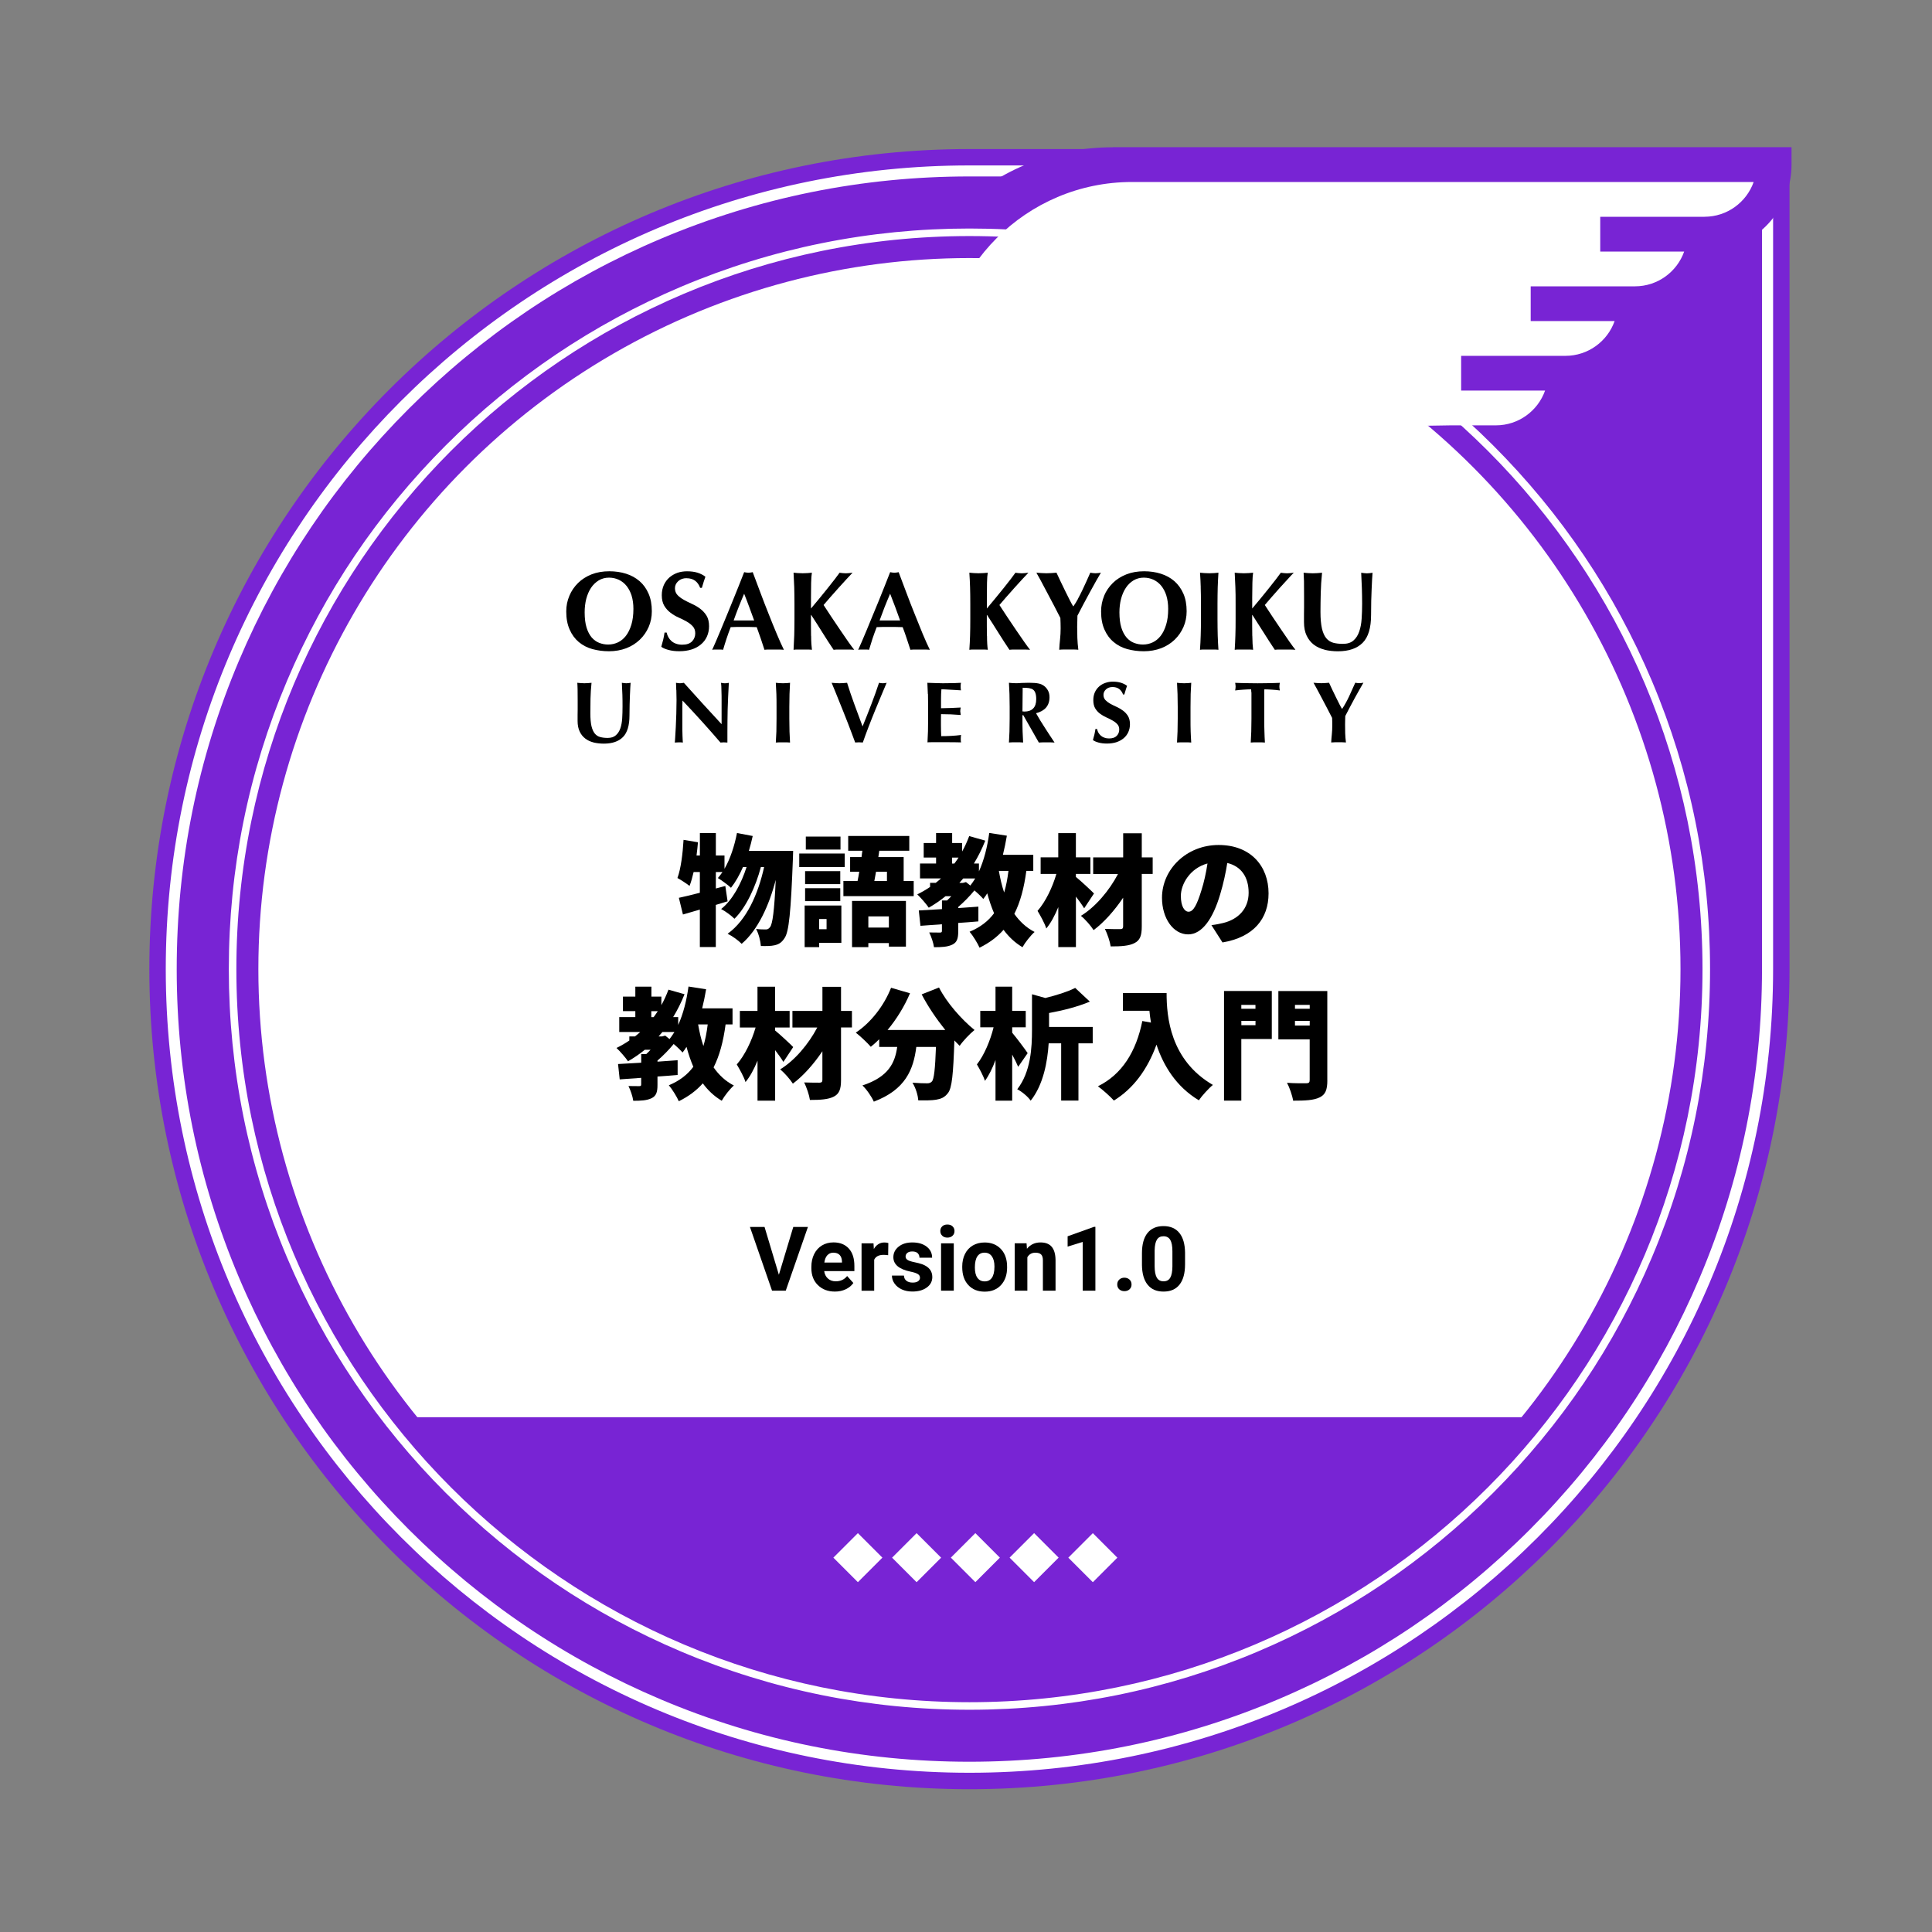 <?xml version="1.0" encoding="UTF-8"?><svg id="_02教科等指導力" xmlns="http://www.w3.org/2000/svg" viewBox="0 0 512 512"><rect x="0" y="0" width="512" height="512" fill="#808080" stroke="none"/><defs><style>.cls-1{fill:none;}.cls-1,.cls-2,.cls-3,.cls-4{stroke-width:0px;}.cls-2{fill:#000;}.cls-3{fill:#7824d4;}.cls-4{fill:#fff;}</style></defs><g id="_共通"><g id="_バッジ背景"><path class="cls-3" d="M256.91,474.16h0c-120.03,0-217.33-97.3-217.33-217.33h0c0-120.03,97.3-217.33,217.33-217.33h217.33s0,217.33,0,217.33c0,120.03-97.3,217.33-217.33,217.33Z"/><path class="cls-4" d="M466.95,46.78v210.04c0,28.36-5.55,55.86-16.51,81.76-10.58,25.01-25.72,47.47-45.02,66.77-19.29,19.29-41.75,34.44-66.77,45.02-25.89,10.95-53.4,16.51-81.76,16.51s-55.86-5.55-81.76-16.51c-25.01-10.58-47.47-25.72-66.77-45.02-19.29-19.29-34.44-41.75-45.02-66.77-10.95-25.89-16.51-53.4-16.51-81.76s5.55-55.86,16.51-81.76c10.58-25.01,25.72-47.47,45.02-66.77,19.29-19.29,41.75-34.44,66.77-45.02,25.89-10.95,53.4-16.51,81.76-16.51h210.04M469.89,43.84h-212.98c-117.63,0-212.98,95.36-212.98,212.98h0c0,117.63,95.36,212.98,212.98,212.98h0c117.63,0,212.98-95.36,212.98-212.98V43.84h0Z"/><g id="_羽1"><path class="cls-3" d="M294.89,39.03c-33.1,0-59.89,26.79-59.89,59.89v41.46h131.03c0-10.16,8.27-18.43,18.43-18.43h11.98c11.26,0,20.66-8.12,22.65-18.82,9.33-1.73,16.69-9.1,18.43-18.43,9.33-1.73,16.69-9.1,18.43-18.43,10.69-1.99,18.82-11.38,18.82-22.65v-4.61h-179.86Z"/><path class="cls-4" d="M451.72,57.46h-27.64v9.21h22.24c-1.9,5.36-7.02,9.21-13.03,9.21h-27.64v9.21h22.24c-1.9,5.36-7.02,9.21-13.03,9.21h-27.64v9.21h22.24c-1.9,5.36-7.02,9.21-13.03,9.21h-11.98c-7.07,0-130.27,2.67-135.16,7.06v-20.88c0-27.94,22.73-50.67,50.67-50.67h164.78c-1.9,5.36-7.02,9.21-13.03,9.21Z"/></g><rect class="cls-1" x="39.58" y="39.5" width="434.66" height="434.66"/><circle class="cls-4" cx="256.91" cy="256.83" r="188.44"/><path class="cls-4" d="M256.91,62.56c107.29,0,194.27,86.98,194.27,194.27s-86.98,194.27-194.27,194.27S62.64,364.12,62.64,256.83,149.61,62.56,256.91,62.56M256.91,60.56c-26.5,0-52.2,5.19-76.4,15.42-23.37,9.89-44.36,24.04-62.39,42.06-18.02,18.02-32.18,39.01-42.06,62.39-10.24,24.2-15.42,49.9-15.42,76.4s5.19,52.2,15.42,76.4c9.89,23.37,24.04,44.36,42.06,62.39,18.02,18.02,39.01,32.18,62.39,42.06,24.2,10.24,49.9,15.42,76.4,15.42s52.2-5.19,76.4-15.42c23.37-9.89,44.36-24.04,62.39-42.06,18.02-18.02,32.18-39.01,42.06-62.39,10.24-24.2,15.42-49.9,15.42-76.4s-5.19-52.2-15.42-76.4c-9.89-23.37-24.04-44.36-42.06-62.39-18.02-18.02-39.01-32.18-62.39-42.06-24.2-10.24-49.9-15.42-76.4-15.42h0Z"/><g id="_大教大アウトライン"><path class="cls-2" d="M150.89,157.89c.54-1.29,1.31-2.41,2.3-3.39s2.19-1.73,3.59-2.29c1.41-.55,2.97-.82,4.7-.82,1.58,0,3.06.22,4.43.65,1.37.43,2.55,1.09,3.57,1.96,1.01.87,1.81,1.97,2.39,3.31.59,1.34.87,2.91.87,4.68,0,1.49-.28,2.89-.84,4.17-.57,1.29-1.34,2.41-2.36,3.38-1,.96-2.19,1.71-3.58,2.25-1.38.52-2.91.8-4.57.8-1.57,0-3.04-.2-4.42-.58s-2.57-1.01-3.6-1.87c-1.01-.85-1.83-1.96-2.41-3.3-.6-1.34-.9-2.93-.9-4.8,0-1.47.27-2.85.83-4.14h0ZM167.4,157.9c-.32-1.01-.76-1.87-1.33-2.59s-1.25-1.26-2.05-1.65c-.8-.38-1.68-.58-2.63-.58-1.01,0-1.92.25-2.72.73-.8.49-1.48,1.14-2.04,1.97-.56.84-.97,1.82-1.27,2.93-.28,1.12-.42,2.31-.42,3.58,0,1.59.17,2.93.5,4.01.33,1.09.8,1.96,1.36,2.63.58.66,1.25,1.15,1.99,1.43.76.3,1.55.45,2.38.45.9,0,1.75-.19,2.56-.56.81-.38,1.52-.95,2.13-1.73.6-.78,1.09-1.76,1.45-2.94s.55-2.59.55-4.22c0-1.29-.16-2.44-.47-3.47h0Z"/><path class="cls-2" d="M181.96,153.22c-.91,0-1.66.27-2.23.8-.58.54-.86,1.16-.86,1.87s.23,1.33.67,1.8,1,.88,1.68,1.27c.67.37,1.4.74,2.17,1.09.78.34,1.5.77,2.17,1.27.68.51,1.24,1.13,1.69,1.85.44.73.66,1.65.66,2.79,0,.98-.19,1.89-.56,2.72s-.91,1.53-1.61,2.11c-.69.58-1.51,1.03-2.47,1.33s-2.04.46-3.23.46c-1.07,0-2.03-.11-2.87-.34-.84-.23-1.49-.5-1.92-.84.2-.69.37-1.33.51-1.9.14-.57.26-1.21.35-1.87h.56c.09.44.24.84.46,1.24.21.38.49.73.82,1.02.33.3.75.53,1.22.7.48.17,1.01.26,1.61.26,1.19,0,2.06-.29,2.63-.89.56-.59.84-1.31.84-2.14,0-.75-.22-1.36-.66-1.84-.43-.48-.97-.9-1.63-1.27-.66-.37-1.36-.73-2.14-1.07s-1.49-.77-2.14-1.27c-.66-.5-1.2-1.1-1.64-1.83-.43-.73-.66-1.66-.66-2.79,0-1.02.19-1.93.55-2.73.37-.8.86-1.45,1.47-1.99.62-.53,1.33-.94,2.13-1.23.8-.27,1.65-.4,2.54-.4,1.07,0,2.01.13,2.81.38.8.26,1.49.61,2.06,1.06-.17.46-.32.91-.45,1.33-.13.43-.29.97-.49,1.62h-.45c-.63-1.7-1.84-2.55-3.59-2.55h0Z"/><path class="cls-2" d="M207.73,172.2c-.48-.05-.93-.06-1.35-.06h-2.53c-.42,0-.84,0-1.26.06-.31-.97-.65-1.96-.98-2.97-.34-1.01-.7-2.02-1.07-3.03-.64-.02-1.28-.04-1.91-.05-.63,0-1.27,0-1.89,0-.52,0-1.03,0-1.55,0-.51,0-1.03.03-1.55.05-.39,1.01-.76,2.02-1.09,3.03s-.65,2-.92,2.97c-.25-.05-.47-.06-.7-.06h-1.41c-.24,0-.5,0-.78.06.24-.52.56-1.24.95-2.14.39-.91.83-1.94,1.31-3.1.48-1.14.99-2.38,1.53-3.7.55-1.32,1.09-2.64,1.63-3.99.55-1.34,1.09-2.67,1.61-3.99.53-1.31,1.01-2.53,1.44-3.65.2.04.39.07.57.1s.36.05.57.05c.19,0,.38-.02.56-.05s.36-.06.57-.1c.63,1.68,1.31,3.48,2.03,5.41s1.45,3.81,2.19,5.66c.73,1.86,1.44,3.61,2.14,5.27.7,1.67,1.33,3.07,1.9,4.23h0ZM197.2,157.36c-.51,1.2-1,2.37-1.45,3.52-.46,1.17-.9,2.35-1.33,3.55h5.44c-.44-1.21-.87-2.39-1.3-3.55-.43-1.16-.87-2.33-1.35-3.52h0Z"/><path class="cls-2" d="M214.96,168.51c0,1.55.09,2.78.21,3.69-.33-.05-.71-.06-1.1-.06h-2.68c-.39,0-.76,0-1.09.06.07-1.24.13-2.48.18-3.77.03-1.28.06-2.73.06-4.38v-4.04c0-1.65-.03-3.11-.06-4.39-.05-1.28-.11-2.55-.18-3.85.33.04.7.07,1.09.1.4.03.84.05,1.34.05s.94-.02,1.33-.05.77-.06,1.1-.1c-.1.59-.17,1.48-.2,2.67-.02,1.2-.04,2.51-.04,3.96v2.86c.67-.8,1.39-1.66,2.17-2.6s1.51-1.86,2.23-2.75c.72-.89,1.35-1.72,1.93-2.45.58-.75.99-1.31,1.25-1.68.27.04.56.07.83.1.28.03.56.05.83.05s.56-.02.84-.05c.29-.03.6-.06.94-.1-.34.34-.85.87-1.54,1.63-.7.76-1.43,1.57-2.22,2.44s-1.54,1.72-2.25,2.54c-.72.81-1.27,1.46-1.67,1.94.64.97,1.33,2.04,2.11,3.22.78,1.16,1.54,2.31,2.31,3.43.76,1.12,1.47,2.15,2.12,3.09.66.94,1.19,1.65,1.58,2.13-.57-.05-1.09-.06-1.54-.06h-2.64c-.42,0-.85,0-1.29.06-1.02-1.5-2-3.04-2.97-4.59-.97-1.56-1.96-3.11-2.97-4.65h-.06c0,2.15,0,4,.03,5.56h0Z"/><path class="cls-2" d="M246.41,172.2c-.47-.05-.92-.06-1.34-.06h-2.53c-.42,0-.84,0-1.27.06-.31-.97-.65-1.96-.98-2.97s-.69-2.02-1.07-3.03c-.64-.02-1.27-.04-1.9-.05-.63,0-1.27,0-1.9,0-.52,0-1.03,0-1.54,0-.52,0-1.04.03-1.55.05-.39,1.01-.76,2.02-1.1,3.03-.33,1.01-.64,2-.92,2.97-.24-.05-.47-.06-.7-.06h-1.41c-.24,0-.49,0-.77.06.24-.52.55-1.24.95-2.14.38-.91.82-1.94,1.31-3.1.48-1.14.98-2.38,1.52-3.7.55-1.32,1.1-2.64,1.65-3.99.54-1.34,1.08-2.67,1.6-3.99.53-1.31,1-2.53,1.44-3.65.2.04.39.07.56.1.18.03.37.05.57.05s.38-.02.56-.05c.19-.03.37-.06.56-.1.65,1.68,1.32,3.48,2.04,5.41s1.45,3.81,2.2,5.66c.73,1.86,1.44,3.61,2.13,5.27.7,1.67,1.33,3.07,1.9,4.23h0ZM235.89,157.36c-.52,1.2-1,2.37-1.46,3.52-.45,1.17-.89,2.35-1.33,3.55h5.44c-.43-1.21-.86-2.39-1.29-3.55-.43-1.16-.88-2.33-1.35-3.52h0Z"/><path class="cls-2" d="M261.57,168.51c0,1.55.08,2.78.21,3.69-.34-.05-.71-.06-1.11-.06h-2.67c-.4,0-.77,0-1.11.06.09-1.24.15-2.48.19-3.77.04-1.28.06-2.73.06-4.38v-4.04c0-1.65-.02-3.11-.06-4.39s-.1-2.55-.19-3.85c.34.04.71.07,1.11.1.39.03.83.05,1.33.05s.94-.02,1.33-.05c.4-.03.77-.06,1.11-.1-.11.59-.17,1.48-.2,2.67-.03,1.2-.04,2.51-.04,3.96v2.86c.67-.8,1.39-1.66,2.16-2.6.78-.94,1.52-1.86,2.24-2.75.71-.89,1.35-1.72,1.93-2.45.57-.75.98-1.31,1.24-1.68.28.04.56.07.83.1.28.03.56.05.83.05s.56-.02.85-.05c.28-.03.59-.06.93-.1-.34.34-.85.87-1.54,1.63-.7.76-1.43,1.57-2.22,2.44s-1.53,1.72-2.25,2.54c-.72.81-1.27,1.46-1.67,1.94.64.97,1.34,2.04,2.11,3.22.78,1.16,1.54,2.31,2.31,3.43s1.47,2.15,2.13,3.09,1.18,1.65,1.57,2.13c-.57-.05-1.09-.06-1.54-.06h-2.64c-.41,0-.84,0-1.29.06-1.01-1.5-2-3.04-2.97-4.59-.97-1.56-1.96-3.11-2.97-4.65h-.05c0,2.15,0,4,.03,5.56h0Z"/><path class="cls-2" d="M285.64,158.74c.39-.73.79-1.48,1.16-2.27.38-.8.75-1.6,1.11-2.39.35-.8.7-1.58,1.03-2.31.23.04.44.07.67.1.24.03.47.05.71.05s.47-.02.7-.05.47-.06.73-.1c-.33.55-.76,1.28-1.27,2.19-.5.89-1.04,1.87-1.62,2.93-.58,1.04-1.16,2.13-1.74,3.23-.58,1.09-1.12,2.11-1.59,3.04,0,.47,0,.95-.03,1.44s-.04.97-.04,1.47c0,1.01.02,2.01.05,3,.04.99.12,2.03.26,3.12-.41-.05-.83-.06-1.27-.06h-2.52c-.42,0-.83,0-1.27.06.04-.91.11-1.85.22-2.8.1-.95.15-1.9.15-2.86,0-.45,0-.91-.02-1.38,0-.46-.02-.92-.05-1.38-.49-.98-1.06-2.09-1.7-3.31-.65-1.23-1.28-2.4-1.88-3.55-.6-1.15-1.16-2.19-1.66-3.13-.51-.92-.87-1.6-1.12-2.01.46.04.91.07,1.34.1s.87.05,1.33.05.89-.02,1.33-.05.86-.06,1.33-.1c.33.73.72,1.54,1.14,2.43.43.89.84,1.76,1.27,2.62.41.84.8,1.62,1.16,2.32s.64,1.21.86,1.54h.06c.39-.57.8-1.23,1.19-1.94h0Z"/><path class="cls-2" d="M292.6,157.89c.54-1.29,1.32-2.41,2.31-3.39s2.19-1.73,3.6-2.29c1.41-.55,2.96-.82,4.69-.82,1.59,0,3.06.22,4.43.65,1.37.43,2.57,1.09,3.58,1.96.99.87,1.8,1.97,2.39,3.31.59,1.34.87,2.91.87,4.68,0,1.49-.28,2.89-.84,4.17-.57,1.29-1.34,2.41-2.35,3.38s-2.19,1.71-3.58,2.25c-1.39.52-2.92.8-4.58.8-1.56,0-3.03-.2-4.42-.58-1.36-.38-2.57-1.01-3.58-1.87-1.03-.85-1.84-1.96-2.43-3.3-.6-1.34-.89-2.93-.89-4.8,0-1.47.27-2.85.81-4.14h0ZM309.12,157.9c-.31-1.01-.76-1.87-1.32-2.59-.57-.72-1.26-1.26-2.05-1.65-.8-.38-1.69-.58-2.64-.58-1.01,0-1.91.25-2.72.73-.8.49-1.48,1.14-2.03,1.97-.56.84-.98,1.82-1.27,2.93s-.43,2.31-.43,3.58c0,1.59.17,2.93.5,4.01.34,1.09.8,1.96,1.37,2.63.57.66,1.24,1.15,1.98,1.43.77.3,1.55.45,2.39.45.89,0,1.75-.19,2.55-.56.81-.38,1.52-.95,2.13-1.73s1.09-1.76,1.45-2.94c.37-1.19.55-2.59.55-4.22,0-1.29-.16-2.44-.47-3.47h0Z"/><path class="cls-2" d="M318.21,155.62c-.04-1.28-.1-2.55-.19-3.85.35.04.71.07,1.11.1.39.03.84.05,1.34.05s.93-.02,1.33-.05c.39-.03.76-.06,1.1-.1-.09,1.3-.14,2.57-.19,3.85-.03,1.28-.06,2.74-.06,4.39v4.04c0,1.65.03,3.1.06,4.38.05,1.29.1,2.53.19,3.77-.34-.05-.71-.06-1.1-.06h-2.68c-.4,0-.76,0-1.11.06.09-1.24.15-2.48.19-3.77.04-1.28.07-2.73.07-4.38v-4.04c0-1.65-.03-3.11-.07-4.39h0Z"/><path class="cls-2" d="M331.88,168.51c.02,1.55.09,2.78.21,3.69-.33-.05-.71-.06-1.11-.06h-2.67c-.39,0-.76,0-1.1.06.08-1.24.14-2.48.18-3.77.05-1.28.06-2.73.06-4.38v-4.04c0-1.65,0-3.11-.06-4.39-.04-1.28-.1-2.55-.18-3.85.34.04.71.07,1.1.1.4.03.84.05,1.34.05s.93-.02,1.33-.05c.4-.03.78-.06,1.11-.1-.1.59-.16,1.48-.19,2.67-.03,1.2-.05,2.51-.05,3.96v2.86c.67-.8,1.39-1.66,2.17-2.6s1.52-1.86,2.23-2.75c.72-.89,1.35-1.72,1.93-2.45.57-.75.99-1.31,1.25-1.68.27.04.56.07.82.1.29.03.57.05.84.05s.55-.02.84-.05c.28-.03.6-.06.94-.1-.34.34-.86.87-1.54,1.63-.71.76-1.44,1.57-2.23,2.44-.78.87-1.53,1.72-2.24,2.54-.72.81-1.28,1.46-1.67,1.94.63.97,1.33,2.04,2.11,3.22.78,1.16,1.54,2.31,2.31,3.43s1.47,2.15,2.12,3.09c.66.94,1.19,1.65,1.58,2.13-.58-.05-1.09-.06-1.55-.06h-2.63c-.42,0-.85,0-1.29.06-1.01-1.5-2-3.04-2.97-4.59-.98-1.56-1.97-3.11-2.97-4.65h-.06c0,2.15,0,4,.03,5.56h0Z"/><path class="cls-2" d="M351.06,172.18c-1.11-.27-2.06-.72-2.88-1.33-.81-.63-1.45-1.43-1.91-2.41-.47-.98-.7-2.17-.7-3.58,0-.8,0-1.5,0-2.12s.02-1.21.02-1.74,0-1.05,0-1.55,0-1.01,0-1.55c0-1.6,0-2.9-.02-3.89-.03-.99-.06-1.74-.1-2.23.4.04.8.07,1.22.1.42.03.82.05,1.23.05s.8-.02,1.22-.05c.41-.03.82-.06,1.22-.1-.2,1.91-.31,3.7-.35,5.37-.04,1.65-.07,3.33-.07,5.04,0,1.81.14,3.26.39,4.37.26,1.12.65,1.97,1.14,2.57.51.61,1.13,1,1.86,1.21.74.2,1.58.29,2.55.29,1.2,0,2.12-.29,2.8-.89.68-.59,1.19-1.38,1.53-2.38.35-.99.56-2.13.64-3.41.09-1.28.13-2.61.13-3.99s-.03-2.74-.07-4.09c-.04-1.35-.1-2.72-.18-4.08.27.04.55.07.8.1s.5.05.72.05c.26,0,.5-.02.74-.05.25-.03.49-.06.75-.1-.03.43-.08,1.02-.12,1.76-.04.73-.08,1.57-.12,2.54-.04.95-.07,2.02-.11,3.17-.02,1.16-.04,2.39-.04,3.68,0,3.46-.74,5.92-2.23,7.41-1.49,1.5-3.67,2.25-6.55,2.25-1.27,0-2.44-.14-3.54-.4h0Z"/><path class="cls-2" d="M157.32,196.76c-.85-.21-1.59-.55-2.22-1.04-.63-.48-1.13-1.1-1.48-1.86-.36-.76-.55-1.69-.55-2.78,0-.62,0-1.16,0-1.64.02-.49.02-.93.02-1.35s0-.81,0-1.2,0-.79,0-1.19c0-1.25,0-2.26-.02-3.02-.02-.77-.04-1.34-.08-1.73.31.03.63.05.95.08.31.02.64.04.94.04s.63-.02.94-.04c.32-.03.64-.05.94-.08-.15,1.48-.24,2.88-.27,4.16-.03,1.28-.04,2.58-.04,3.9,0,1.4.1,2.52.29,3.39.2.85.5,1.52.88,1.99.39.47.87.79,1.44.93.57.16,1.24.24,1.98.24.92,0,1.65-.24,2.16-.7.53-.45.93-1.07,1.2-1.84.27-.78.42-1.65.49-2.64.06-.99.09-2.02.09-3.1s0-2.11-.04-3.17c-.03-1.05-.08-2.1-.14-3.16.21.03.42.05.62.08.2.02.38.04.55.04.21,0,.39-.02.58-.04.19-.03.37-.05.57-.08-.02.33-.06.8-.09,1.35-.03.57-.06,1.23-.09,1.97s-.06,1.57-.08,2.46c-.03.9-.04,1.85-.04,2.85,0,2.67-.58,4.59-1.73,5.75s-2.84,1.74-5.06,1.74c-.98,0-1.9-.11-2.76-.31h0Z"/><path class="cls-2" d="M179.22,182.86c-.03-.73-.05-1.36-.07-1.91.43.08.78.12,1.04.12s.61-.04,1.04-.12c1.67,1.86,3.32,3.68,4.96,5.49,1.64,1.8,3.32,3.62,5.04,5.48v-4.24c0-.76,0-1.49,0-2.22,0-.74,0-1.4-.03-2.02,0-.62-.02-1.14-.04-1.58-.03-.45-.05-.76-.08-.9.42.08.78.12,1.03.12s.61-.04,1.04-.12c-.08,1.4-.15,2.66-.19,3.79s-.09,2.19-.12,3.19-.05,1.98-.05,2.96c0,.97-.02,2.01-.02,3.12v2.76c-.3-.03-.62-.05-.94-.05-.34,0-.64.02-.9.05-3.16-3.68-6.51-7.4-10.06-11.13-.02.45-.03.89-.04,1.34,0,.44,0,.89,0,1.35v2.68c0,.92,0,1.7,0,2.35,0,.65.02,1.19.04,1.63,0,.45.03.81.05,1.1,0,.28.03.51.05.68-.2-.03-.37-.05-.56-.05h-.54c-.34,0-.7.02-1.05.05.03-.13.07-.56.11-1.32.05-.75.11-1.67.16-2.75.06-1.09.1-2.26.14-3.52.04-1.27.06-2.48.06-3.65,0-1.06-.02-1.95-.05-2.67h0Z"/><path class="cls-2" d="M205.75,183.93c-.04-.99-.09-1.98-.15-2.98.26.03.55.05.85.08.3.02.65.04,1.04.04s.73-.02,1.03-.04c.3-.03.59-.05.85-.08-.06,1-.11,1.99-.14,2.98s-.05,2.12-.05,3.4v3.13c0,1.28.02,2.4.05,3.4.03.99.08,1.96.14,2.92-.27-.03-.55-.05-.85-.05h-2.07c-.3,0-.6.02-.85.05.06-.95.11-1.92.15-2.92.03-.99.04-2.12.04-3.4v-3.13c0-1.28,0-2.4-.04-3.4h0Z"/><path class="cls-2" d="M230.92,186.62c.76-1.96,1.43-3.87,2.03-5.67.38.08.72.12,1.01.12s.63-.04,1.01-.12c-.38.9-.84,1.99-1.38,3.27-.53,1.28-1.1,2.63-1.68,4.05-.59,1.43-1.16,2.89-1.73,4.36-.57,1.47-1.08,2.86-1.52,4.14-.3-.03-.65-.05-1.02-.05s-.7.02-1.01.05c-.23-.61-.51-1.35-.83-2.23-.33-.88-.68-1.81-1.06-2.79-.37-.99-.78-1.99-1.19-3.02-.41-1.02-.81-2.02-1.2-2.98s-.75-1.86-1.08-2.68c-.34-.83-.64-1.54-.88-2.12.36.03.71.05,1.05.08.34.02.69.04,1.03.04s.68-.02,1-.04c.34-.03.69-.05,1.02-.08.27.85.56,1.77.88,2.72.34.95.68,1.92,1.03,2.92.35.98.72,1.98,1.1,2.98.36,1,.74,1.98,1.09,2.94.8-1.94,1.57-3.91,2.33-5.89h0Z"/><path class="cls-2" d="M245.89,183.93c-.03-.99-.07-1.98-.13-2.98.7.02,1.37.04,2.05.07s1.35.05,2.05.05c1.13,0,2.14-.02,3.02-.04.89-.03,1.48-.05,1.79-.08-.06.25-.09.57-.09.97,0,.24,0,.43.02.58.02.13.04.28.07.45-.44-.03-.93-.06-1.46-.09-.53-.04-1.04-.06-1.54-.09-.49-.04-.95-.06-1.34-.08-.4,0-.69-.02-.85-.02-.07.84-.1,1.68-.1,2.5,0,.84,0,1.68,0,2.52.99-.02,1.89-.04,2.71-.07.8-.04,1.64-.08,2.51-.12-.05.26-.07.45-.1.6,0,.14-.02.28-.02.43,0,.13.02.26.05.38,0,.13.04.32.07.57-1.75-.15-3.49-.22-5.22-.22,0,.49,0,.99-.02,1.47,0,.5,0,.99,0,1.48,0,.99.03,1.95.07,2.88.88,0,1.75-.02,2.62-.07.88-.05,1.76-.12,2.65-.24-.03.18-.05.32-.07.47,0,.14-.02.32-.02.57s0,.44.02.58c.02.14.04.26.07.34-.41-.02-.92-.03-1.53-.03-.61,0-1.44-.02-2.5-.02h-3.65c-.33,0-.6,0-.78.02-.18,0-.32,0-.45.03.06-.95.1-1.92.13-2.92.02-.99.04-2.12.04-3.4v-3.13c0-1.28-.02-2.4-.04-3.4h0Z"/><path class="cls-2" d="M270.96,189.51v.94c0,1.28,0,2.4.04,3.4.03.99.08,1.96.14,2.92-.27-.03-.54-.05-.85-.05h-2.07c-.29,0-.59.02-.84.05.06-.95.1-1.92.14-2.92.02-.99.05-2.12.05-3.4v-3.13c0-1.28-.03-2.4-.05-3.4-.04-.99-.08-1.98-.14-2.98.26.03.55.05.84.08.31.02.66.04,1.04.04.41,0,.88-.02,1.42-.07.53-.03,1.18-.05,1.96-.05.58,0,1.08.02,1.5.05.41.03.77.07,1.07.14.29.06.56.14.79.24.21.1.42.22.63.36.46.33.82.76,1.09,1.26.27.49.41,1.09.41,1.78,0,1.13-.31,2.03-.92,2.75-.62.71-1.51,1.2-2.65,1.49.74,1.31,1.52,2.61,2.38,3.91.83,1.31,1.68,2.59,2.53,3.86-.35-.03-.71-.05-1.04-.05h-2.09c-.33,0-.69.02-1.04.05l-4.12-7.25h-.21ZM274.39,183.66c-.14-.4-.35-.71-.63-.91-.29-.21-.66-.33-1.11-.4-.44-.06-.99-.09-1.63-.09-.04,2.08-.06,4.17-.06,6.26.09.02.18.03.27.03.08,0,.16.02.24.02,1.02,0,1.8-.27,2.33-.82.54-.54.81-1.37.81-2.47,0-.68-.08-1.22-.22-1.61h0Z"/><path class="cls-2" d="M294.83,182.07c-.71,0-1.29.21-1.73.62s-.67.89-.67,1.45.19,1.03.52,1.39c.35.36.78.69,1.3.98.53.28,1.09.57,1.69.83.6.27,1.16.6,1.69,1,.52.38.95.86,1.3,1.42.34.56.52,1.28.52,2.16,0,.77-.15,1.46-.44,2.1s-.71,1.19-1.25,1.64c-.53.44-1.18.79-1.92,1.04-.75.23-1.58.35-2.49.35-.83,0-1.57-.09-2.23-.27-.65-.18-1.14-.39-1.48-.66.16-.53.28-1.03.39-1.47.1-.45.2-.93.27-1.45h.44c.06.34.18.66.34.96.18.28.38.55.65.79.26.23.57.41.94.54.36.14.78.21,1.24.21.92,0,1.6-.24,2.04-.7s.66-1.01.66-1.66c0-.59-.17-1.07-.51-1.42-.33-.37-.76-.7-1.27-.98-.49-.29-1.06-.57-1.65-.83-.61-.27-1.16-.6-1.67-.98-.51-.38-.92-.84-1.27-1.41-.33-.56-.5-1.28-.5-2.16,0-.8.14-1.5.42-2.12.28-.61.67-1.12,1.14-1.53.48-.42,1.03-.74,1.65-.94.63-.22,1.28-.33,1.97-.33.82,0,1.55.11,2.17.3.63.2,1.16.48,1.6.82-.13.36-.26.7-.35,1.03-.1.32-.23.75-.38,1.26h-.33c-.5-1.33-1.42-1.98-2.8-1.98h0Z"/><path class="cls-2" d="M312.06,183.93c-.03-.99-.08-1.98-.14-2.98.27.03.54.05.85.08.3.02.65.04,1.03.04s.73-.02,1.04-.04c.3-.03.59-.05.85-.08-.07,1-.11,1.99-.15,2.98-.03.99-.04,2.12-.04,3.4v3.13c0,1.28,0,2.4.04,3.4.04.99.08,1.96.15,2.92-.27-.03-.55-.05-.85-.05h-2.07c-.31,0-.59.02-.85.05.06-.95.11-1.92.14-2.92.03-.99.05-2.12.05-3.4v-3.13c0-1.28-.02-2.4-.05-3.4h0Z"/><path class="cls-2" d="M331.61,183.48c0-.37-.04-.64-.06-.8-.24,0-.52,0-.85.02-.34.02-.7.04-1.09.06-.38.02-.78.06-1.17.09-.4.05-.78.09-1.11.13.03-.17.06-.33.08-.5s.04-.33.04-.51c0-.17-.02-.33-.04-.5-.02-.18-.05-.34-.08-.51.53.02.99.03,1.41.05.42,0,.85.03,1.3.03.44,0,.91.02,1.42.02.52,0,1.14.02,1.86.02s1.34,0,1.86-.02c.51,0,.98,0,1.4-.02.44,0,.85-.02,1.26-.03.41-.02.85-.03,1.33-.05-.03.17-.05.33-.08.51-.02.17-.04.33-.04.5,0,.18.02.34.04.51.03.17.05.33.08.5-.3-.04-.65-.08-1.03-.13-.39-.03-.77-.07-1.15-.09-.37-.02-.73-.04-1.07-.06-.33,0-.62-.02-.84-.02-.02.08-.03.19-.04.32,0,.14,0,.29,0,.48v6.98c0,1.28,0,2.4.05,3.4.02.99.07,1.96.13,2.92-.26-.03-.54-.05-.84-.05h-2.07c-.3,0-.59.02-.85.05.06-.95.11-1.92.14-2.92.03-.99.05-2.12.05-3.4v-5.75c0-.45,0-.85,0-1.23h0Z"/><path class="cls-2" d="M356.61,186.34c.31-.56.61-1.14.9-1.76.28-.62.57-1.24.84-1.86.28-.63.55-1.22.81-1.79.17.03.33.05.51.08.18.02.35.04.55.04s.35-.02.54-.04c.18-.03.36-.05.56-.08-.26.43-.59.99-.97,1.69-.39.71-.81,1.46-1.27,2.27-.44.81-.88,1.66-1.34,2.5-.45.85-.86,1.64-1.23,2.37,0,.37,0,.74-.03,1.12,0,.37-.02.76-.02,1.14,0,.78,0,1.55.03,2.33.03.77.09,1.57.2,2.41-.31-.03-.65-.05-.98-.05h-1.95c-.32,0-.66.02-.98.05.04-.71.09-1.42.17-2.16s.11-1.47.11-2.22v-1.07c0-.35-.02-.72-.04-1.06-.38-.78-.82-1.63-1.33-2.58-.5-.94-.99-1.86-1.45-2.75-.47-.89-.89-1.7-1.29-2.42-.4-.72-.69-1.24-.86-1.56.35.03.7.05,1.03.08.34.02.69.04,1.04.04s.7-.02,1.02-.04c.33-.03.67-.05,1.03-.08.26.57.56,1.2.88,1.89.33.68.66,1.35.98,2.02.32.66.62,1.26.9,1.8.27.54.49.93.67,1.2h.04c.31-.44.62-.94.92-1.51h0Z"/></g><path class="cls-3" d="M109.61,375.58c33.94,44.17,87.29,72.64,147.3,72.64s113.35-28.47,147.3-72.64H109.61Z"/></g><g id="version"><g id="Version1.0アウトライン"><path class="cls-2" d="M206.4,337.86l3.83-12.71h3.88l-5.88,16.9h-3.63l-5.86-16.9h3.87l3.81,12.71Z"/><path class="cls-2" d="M221.26,342.28c-1.84,0-3.34-.57-4.5-1.7-1.16-1.13-1.74-2.63-1.74-4.51v-.33c0-1.26.24-2.39.73-3.38s1.18-1.76,2.07-2.3c.89-.54,1.91-.81,3.06-.81,1.72,0,3.07.54,4.06,1.62.99,1.08,1.48,2.62,1.48,4.61v1.37h-8c.11.82.44,1.48.98,1.97s1.24.74,2.07.74c1.29,0,2.3-.47,3.03-1.4l1.65,1.85c-.5.71-1.18,1.27-2.04,1.67s-1.81.6-2.86.6ZM220.87,331.97c-.67,0-1.21.23-1.62.68-.41.45-.68,1.1-.79,1.94h4.67v-.27c-.02-.75-.22-1.32-.6-1.73-.39-.41-.94-.61-1.65-.61Z"/><path class="cls-2" d="M235.38,332.64c-.46-.06-.86-.09-1.21-.09-1.27,0-2.1.43-2.5,1.29v8.22h-3.35v-12.56h3.17l.09,1.5c.67-1.15,1.61-1.73,2.8-1.73.37,0,.72.05,1.04.15l-.05,3.23Z"/><path class="cls-2" d="M243.8,338.58c0-.41-.2-.73-.61-.97s-1.06-.45-1.96-.63c-2.99-.63-4.48-1.9-4.48-3.81,0-1.11.46-2.04,1.39-2.79.92-.75,2.13-1.12,3.63-1.12,1.59,0,2.87.38,3.82,1.13.96.75,1.43,1.73,1.43,2.92h-3.35c0-.48-.16-.88-.46-1.19-.31-.31-.79-.47-1.45-.47-.56,0-1,.13-1.31.38-.31.26-.46.58-.46.97,0,.37.18.67.53.9.35.23.95.42,1.78.59.84.17,1.54.35,2.11.56,1.77.65,2.66,1.78,2.66,3.38,0,1.14-.49,2.07-1.47,2.78-.98.71-2.25,1.06-3.81,1.06-1.05,0-1.99-.19-2.8-.56s-1.46-.89-1.92-1.54c-.46-.65-.7-1.36-.7-2.12h3.18c.03.6.25,1.05.66,1.37s.96.48,1.65.48c.64,0,1.13-.12,1.46-.37.33-.24.49-.56.49-.96Z"/><path class="cls-2" d="M249.19,326.24c0-.5.17-.92.5-1.24.34-.33.79-.49,1.38-.49s1.03.16,1.37.49c.34.32.51.74.51,1.24s-.17.93-.52,1.25-.8.49-1.36.49-1.02-.16-1.36-.49c-.34-.33-.52-.74-.52-1.25ZM252.76,342.05h-3.37v-12.56h3.37v12.56Z"/><path class="cls-2" d="M255,335.66c0-1.25.24-2.36.72-3.33.48-.97,1.17-1.73,2.07-2.26.9-.53,1.95-.8,3.14-.8,1.69,0,3.08.52,4.15,1.56,1.07,1.04,1.67,2.45,1.79,4.22l.02.86c0,1.93-.54,3.47-1.61,4.64-1.08,1.17-2.52,1.75-4.33,1.75s-3.26-.58-4.33-1.74c-1.08-1.16-1.62-2.74-1.62-4.74v-.15ZM258.35,335.89c0,1.19.22,2.11.67,2.74.45.63,1.09.95,1.93.95s1.45-.31,1.9-.94.69-1.62.69-2.99c0-1.17-.23-2.08-.69-2.72-.46-.64-1.1-.96-1.93-.96s-1.46.32-1.9.96-.67,1.63-.67,2.97Z"/><path class="cls-2" d="M272.05,329.49l.1,1.45c.9-1.12,2.1-1.68,3.61-1.68,1.33,0,2.32.39,2.97,1.17.65.78.98,1.95,1,3.5v8.11h-3.35v-8.03c0-.71-.15-1.23-.46-1.55s-.82-.48-1.54-.48c-.94,0-1.65.4-2.12,1.21v8.86h-3.35v-12.56h3.16Z"/><path class="cls-2" d="M290.28,342.05h-3.35v-12.93l-4,1.24v-2.73l7-2.51h.36v16.92Z"/><path class="cls-2" d="M296.08,340.4c0-.53.18-.97.54-1.3.36-.33.81-.5,1.35-.5s1,.17,1.36.5c.36.33.54.77.54,1.3s-.18.95-.53,1.28c-.36.33-.81.49-1.37.49s-1-.17-1.36-.49c-.36-.33-.53-.76-.53-1.28Z"/><path class="cls-2" d="M314.05,335.06c0,2.34-.48,4.12-1.45,5.36s-2.38,1.86-4.25,1.86-3.25-.61-4.22-1.82c-.98-1.21-1.47-2.96-1.5-5.22v-3.11c0-2.36.49-4.15,1.47-5.37s2.39-1.83,4.23-1.83,3.25.61,4.22,1.82c.98,1.21,1.47,2.95,1.5,5.22v3.11ZM310.7,331.64c0-1.4-.19-2.42-.57-3.06-.38-.64-.98-.96-1.79-.96s-1.37.3-1.75.91c-.38.61-.57,1.56-.6,2.85v4.11c0,1.38.19,2.4.56,3.07.38.67.98,1,1.8,1s1.41-.32,1.78-.96.55-1.63.57-2.95v-4.02Z"/></g></g></g><g id="_コース"><g id="_02_R4_004_教材分析入門"><g id="_5"><rect class="cls-4" x="222.75" y="408.2" width="9.19" height="9.19" transform="translate(-225.3 281.66) rotate(-45)"/><rect class="cls-4" x="238.31" y="408.2" width="9.19" height="9.19" transform="translate(-220.74 292.67) rotate(-45)"/><rect class="cls-4" x="253.88" y="408.2" width="9.19" height="9.19" transform="translate(-216.18 303.67) rotate(-45)"/><rect class="cls-4" x="269.45" y="408.2" width="9.19" height="9.19" transform="translate(-211.62 314.68) rotate(-45)"/><rect class="cls-4" x="285.01" y="408.2" width="9.19" height="9.19" transform="translate(-207.06 325.69) rotate(-45)"/></g><path class="cls-2" d="M210.19,225.52s-.03,1.46-.06,2c-.54,14.15-1.05,19.49-2.23,21.11-.79,1.21-1.53,1.62-2.64,1.88-.92.22-2.23.22-3.62.19-.1-1.3-.57-3.24-1.27-4.52,1.05.13,2,.13,2.61.13.45,0,.73-.16,1.11-.64.64-.86,1.11-4.2,1.49-12.5-1.75,6.74-4.71,13.29-9.03,16.95-.86-.89-2.45-2.04-3.72-2.67,5.02-3.59,8.08-10.49,9.67-17.68h-.86c-1.34,5.09-3.88,10.68-7,13.71-.86-.86-2.32-1.94-3.53-2.58,3.02-2.38,5.34-6.74,6.74-11.13h-.95c-.92,2.13-2,4.01-3.18,5.5-.73-.7-2.51-2-3.47-2.58.41-.48.83-1.02,1.21-1.59h-1.75v4.36l2.51-.67.6,4.07c-1.02.32-2.07.64-3.12.95v11.16h-4.23v-9.92c-1.59.48-3.12.92-4.48,1.3l-1.08-4.42c1.56-.32,3.47-.8,5.56-1.34v-5.5h-1.65c-.32,1.4-.67,2.64-1.08,3.69-.7-.57-2.32-1.62-3.21-2.1.92-2.48,1.4-6.42,1.62-10.11l3.82.64c-.1,1.14-.22,2.32-.38,3.5h.89v-5.95h4.23v5.95h2.29v3.53c1.53-2.64,2.64-6.04,3.31-9.48l4.17.79c-.29,1.34-.64,2.67-1.02,3.94h11.73Z"/><path class="cls-2" d="M223.86,229.78h-12.05v-3.59h12.05v3.59ZM222.97,249.85h-5.88v1.15h-3.85v-11.03h9.73v9.89ZM222.68,234.3h-9.32v-3.43h9.32v3.43ZM213.36,235.38h9.32v3.43h-9.32v-3.43ZM222.74,225.14h-9.19v-3.43h9.19v3.43ZM217.08,243.55v2.7h1.97v-2.7h-1.97ZM242.14,233.47v4.01h-18.63v-4.01h3.75c.16-.76.32-1.59.45-2.45h-2.42v-3.88h3.02l.22-1.69h-3.75v-3.91h16.19v3.91h-7.95l-.25,1.69h6.71v6.33h2.67ZM225.8,238.75h14.28v12.12h-4.52v-.95h-5.44v1.08h-4.32v-12.24ZM230.12,242.85v2.96h5.44v-2.96h-5.44ZM232.16,231.02c-.16.86-.29,1.69-.45,2.45h3.34v-2.45h-2.89Z"/><path class="cls-2" d="M271.99,230.8c-.6,4.48-1.59,8.24-3.18,11.38,1.4,2,3.15,3.66,5.37,4.8-1.05.92-2.51,2.77-3.21,4.04-2.04-1.21-3.66-2.77-5.02-4.61-1.69,1.91-3.78,3.47-6.36,4.74-.45-1.08-1.78-3.24-2.64-4.23,2.83-1.18,4.93-2.8,6.49-4.9-.7-1.62-1.3-3.4-1.81-5.28-.32.54-.67,1.02-1.05,1.49-.48-.57-1.43-1.49-2.35-2.26-1.21,1.49-2.77,3.08-4.29,4.39v.29c1.78-.13,3.59-.25,5.34-.38v3.91c-1.75.16-3.56.29-5.34.41v2.23c0,1.88-.32,2.93-1.59,3.53-1.27.6-2.83.67-4.83.67-.16-1.18-.73-2.83-1.27-3.91,1.05.03,2.45.03,2.83.03.41,0,.54-.1.54-.45v-1.75l-5.69.41-.44-4.07c1.75-.1,3.85-.22,6.14-.35v-2.29h1.34c.38-.35.76-.73,1.14-1.14h-1.53c-1.4,1.14-2.89,2.16-4.45,3.05-.6-.92-2.16-2.7-3.05-3.53,1.18-.57,2.32-1.24,3.4-1.97v-1.08h1.49c.48-.38.95-.76,1.4-1.18h-5.56v-3.94h4.26v-1.59h-3.28v-3.85h3.28v-2.64h4.26v2.64h2.64v2.26c.73-1.3,1.34-2.67,1.88-4.1l4.26,1.21c-.86,2.16-1.88,4.2-3.02,6.07h1.34v2.07c1.34-2.93,2.23-6.49,2.73-10.18l4.67.73c-.29,1.72-.64,3.4-1.05,5.06h8.05v4.26h-1.81ZM252.31,228.86h.6c.38-.51.76-1.05,1.11-1.59h-1.72v1.59ZM256,233.76l1.14.92c.45-.57.89-1.21,1.3-1.88h-3.18c-.35.41-.67.79-1.02,1.18h.92l.83-.22ZM264.71,230.8c.35,2,.79,3.94,1.4,5.72.51-1.72.89-3.62,1.14-5.72h-2.54Z"/><path class="cls-2" d="M287.32,240.72c-.54-.89-1.37-2.04-2.19-3.12v13.39h-4.67v-10.59c-.92,2.23-1.97,4.2-3.18,5.66-.44-1.43-1.56-3.4-2.32-4.67,2.16-2.45,3.98-6.3,4.99-9.79h-4.17v-4.39h4.67v-6.42h4.67v6.42h3.85v4.39h-3.85v.79c1.27,1.02,4.13,3.69,4.8,4.39l-2.61,3.94ZM305.47,231.6h-2.89v13.93c0,2.45-.48,3.66-1.91,4.39-1.46.76-3.53.89-6.33.89-.19-1.3-.89-3.37-1.53-4.64,1.56.06,3.47.06,4.04.06s.79-.19.79-.73v-7.6c-2.26,3.37-5.02,6.49-7.82,8.59-.79-1.21-2.19-2.83-3.37-3.78,3.85-2.35,7.54-6.71,9.83-11.1h-6.58v-4.39h7.95v-6.39h4.93v6.39h2.89v4.39Z"/><path class="cls-2" d="M323.97,249.75l-2.93-4.58c1.34-.16,2.19-.35,3.12-.57,4.04-.99,6.74-3.82,6.74-8.01s-2-7.03-5.66-7.89c-.41,2.58-.99,5.34-1.88,8.3-1.88,6.36-4.74,10.62-8.49,10.62-3.94,0-6.93-4.26-6.93-9.7,0-7.57,6.52-13.99,15.01-13.99s13.23,5.6,13.23,12.82c0,6.71-3.94,11.61-12.21,13.01ZM315.01,241.61c1.27,0,2.23-1.94,3.37-5.63.7-2.16,1.24-4.67,1.62-7.15-4.71,1.27-7.06,5.56-7.06,8.59,0,2.77.95,4.2,2.07,4.2Z"/><path class="cls-2" d="M192.29,271.49c-.6,4.48-1.59,8.24-3.18,11.38,1.4,2,3.15,3.66,5.37,4.8-1.05.92-2.51,2.77-3.21,4.04-2.04-1.21-3.66-2.77-5.02-4.61-1.69,1.91-3.78,3.47-6.36,4.74-.45-1.08-1.78-3.24-2.64-4.23,2.83-1.18,4.93-2.8,6.49-4.9-.7-1.62-1.3-3.4-1.81-5.28-.32.54-.67,1.02-1.05,1.5-.48-.57-1.43-1.5-2.35-2.26-1.21,1.49-2.77,3.08-4.29,4.39v.29c1.78-.13,3.59-.25,5.34-.38v3.91c-1.75.16-3.56.29-5.34.41v2.23c0,1.88-.32,2.92-1.59,3.53-1.27.6-2.83.67-4.83.67-.16-1.18-.73-2.83-1.27-3.91,1.05.03,2.45.03,2.83.03.41,0,.54-.09.54-.45v-1.75l-5.69.41-.44-4.07c1.75-.1,3.85-.22,6.14-.35v-2.29h1.34c.38-.35.76-.73,1.14-1.14h-1.53c-1.4,1.14-2.89,2.16-4.45,3.05-.6-.92-2.16-2.7-3.05-3.53,1.18-.57,2.32-1.24,3.4-1.97v-1.08h1.49c.48-.38.95-.76,1.4-1.18h-5.56v-3.94h4.26v-1.59h-3.28v-3.85h3.28v-2.64h4.26v2.64h2.64v2.26c.73-1.3,1.34-2.67,1.88-4.1l4.26,1.21c-.86,2.16-1.88,4.2-3.02,6.07h1.34v2.07c1.34-2.93,2.23-6.49,2.73-10.18l4.67.73c-.29,1.72-.64,3.4-1.05,5.06h8.05v4.26h-1.81ZM172.61,269.56h.6c.38-.51.76-1.05,1.11-1.59h-1.72v1.59ZM176.29,274.45l1.14.92c.45-.57.89-1.21,1.3-1.88h-3.18c-.35.41-.67.79-1.02,1.18h.92l.83-.22ZM185.01,271.49c.35,2,.79,3.94,1.4,5.72.51-1.72.89-3.62,1.14-5.72h-2.54Z"/><path class="cls-2" d="M207.61,281.42c-.54-.89-1.37-2.04-2.19-3.12v13.39h-4.67v-10.59c-.92,2.23-1.97,4.2-3.18,5.66-.44-1.43-1.56-3.4-2.32-4.67,2.16-2.45,3.98-6.3,4.99-9.79h-4.17v-4.39h4.67v-6.42h4.67v6.42h3.85v4.39h-3.85v.79c1.27,1.02,4.13,3.69,4.8,4.39l-2.61,3.94ZM225.77,272.29h-2.89v13.93c0,2.45-.48,3.66-1.91,4.39-1.46.76-3.53.89-6.33.89-.19-1.3-.89-3.37-1.53-4.64,1.56.06,3.47.06,4.04.06s.79-.19.79-.73v-7.6c-2.26,3.37-5.02,6.49-7.82,8.59-.79-1.21-2.19-2.83-3.37-3.78,3.85-2.35,7.54-6.71,9.83-11.1h-6.58v-4.39h7.95v-6.39h4.93v6.39h2.89v4.39Z"/><path class="cls-2" d="M248.85,261.7c1.97,3.91,5.91,8.43,9.41,11.26-1.24.99-3.05,2.89-3.94,4.2-.45-.44-.92-.92-1.4-1.43-.29,8.94-.64,12.59-1.69,13.93-.92,1.21-1.88,1.56-3.18,1.78-1.11.19-2.89.19-4.71.16-.06-1.37-.7-3.37-1.53-4.67,1.59.13,3.08.16,3.88.16.54,0,.89-.1,1.27-.48.57-.64.86-3.28,1.08-9.16h-5.21c-.76,6.01-2.86,11.32-11.26,14.5-.57-1.3-1.91-3.28-3.02-4.29,6.96-2.29,8.62-6.01,9.22-10.21h-4.77v-2.04c-.73.73-1.46,1.4-2.23,2-.86-1.02-2.86-2.89-3.98-3.75,3.94-2.61,7.47-7.09,9.35-11.89l5.02,1.46c-1.49,3.5-3.59,6.9-5.95,9.73h15.3c-2.32-2.89-4.58-6.2-6.26-9.44l4.58-1.81Z"/><path class="cls-2" d="M269.83,282.72c-.38-.89-.95-2.07-1.59-3.24v12.21h-4.42v-10.78c-.79,2.16-1.75,4.1-2.8,5.53-.41-1.3-1.43-3.18-2.13-4.36,1.91-2.42,3.56-6.33,4.42-9.83h-3.53v-4.36h4.04v-6.42h4.42v6.42h3.59v4.36h-3.59v1.43c1.11,1.3,3.56,4.58,4.1,5.41l-2.51,3.62ZM289.58,276.49h-3.78v15.17h-4.58v-15.17h-3.31c-.32,4.9-1.4,10.97-4.77,15.2-.64-.99-2.45-2.51-3.56-3.02,3.59-4.61,3.91-11.03,3.91-15.74v-9.44l3.53.99c2.99-.73,5.88-1.65,7.92-2.67l3.88,3.63c-3.24,1.37-7.15,2.35-10.81,3.02v3.69h11.57v4.36Z"/><path class="cls-2" d="M309.16,263.16c0,6.26.92,17.74,12.27,24.36-1.05.83-2.93,2.89-3.72,4.07-6.04-3.62-9.41-9.22-11.23-14.75-2.42,6.65-6.17,11.67-11.29,14.82-.86-.99-3.02-2.93-4.23-3.78,6.42-3.18,10.14-9.22,11.77-17.3l2.29.41c-.19-1.08-.32-2.13-.41-3.12h-7.03v-4.71h11.57Z"/><path class="cls-2" d="M337.04,275.34h-8.08v16.34h-4.58v-29.06h12.66v12.72ZM328.96,266.31v1.02h3.75v-1.02h-3.75ZM332.72,271.69v-1.15h-3.75v1.15h3.75ZM351.76,286.28c0,2.54-.51,3.82-2.07,4.55-1.56.76-3.78.86-7,.86-.19-1.3-.95-3.5-1.62-4.74,1.91.16,4.39.13,5.09.13s.92-.22.92-.86v-10.78h-8.3v-12.81h12.97v23.66ZM343.18,266.31v1.02h3.91v-1.02h-3.91ZM347.09,271.78v-1.24h-3.91v1.24h3.91Z"/></g></g></svg>